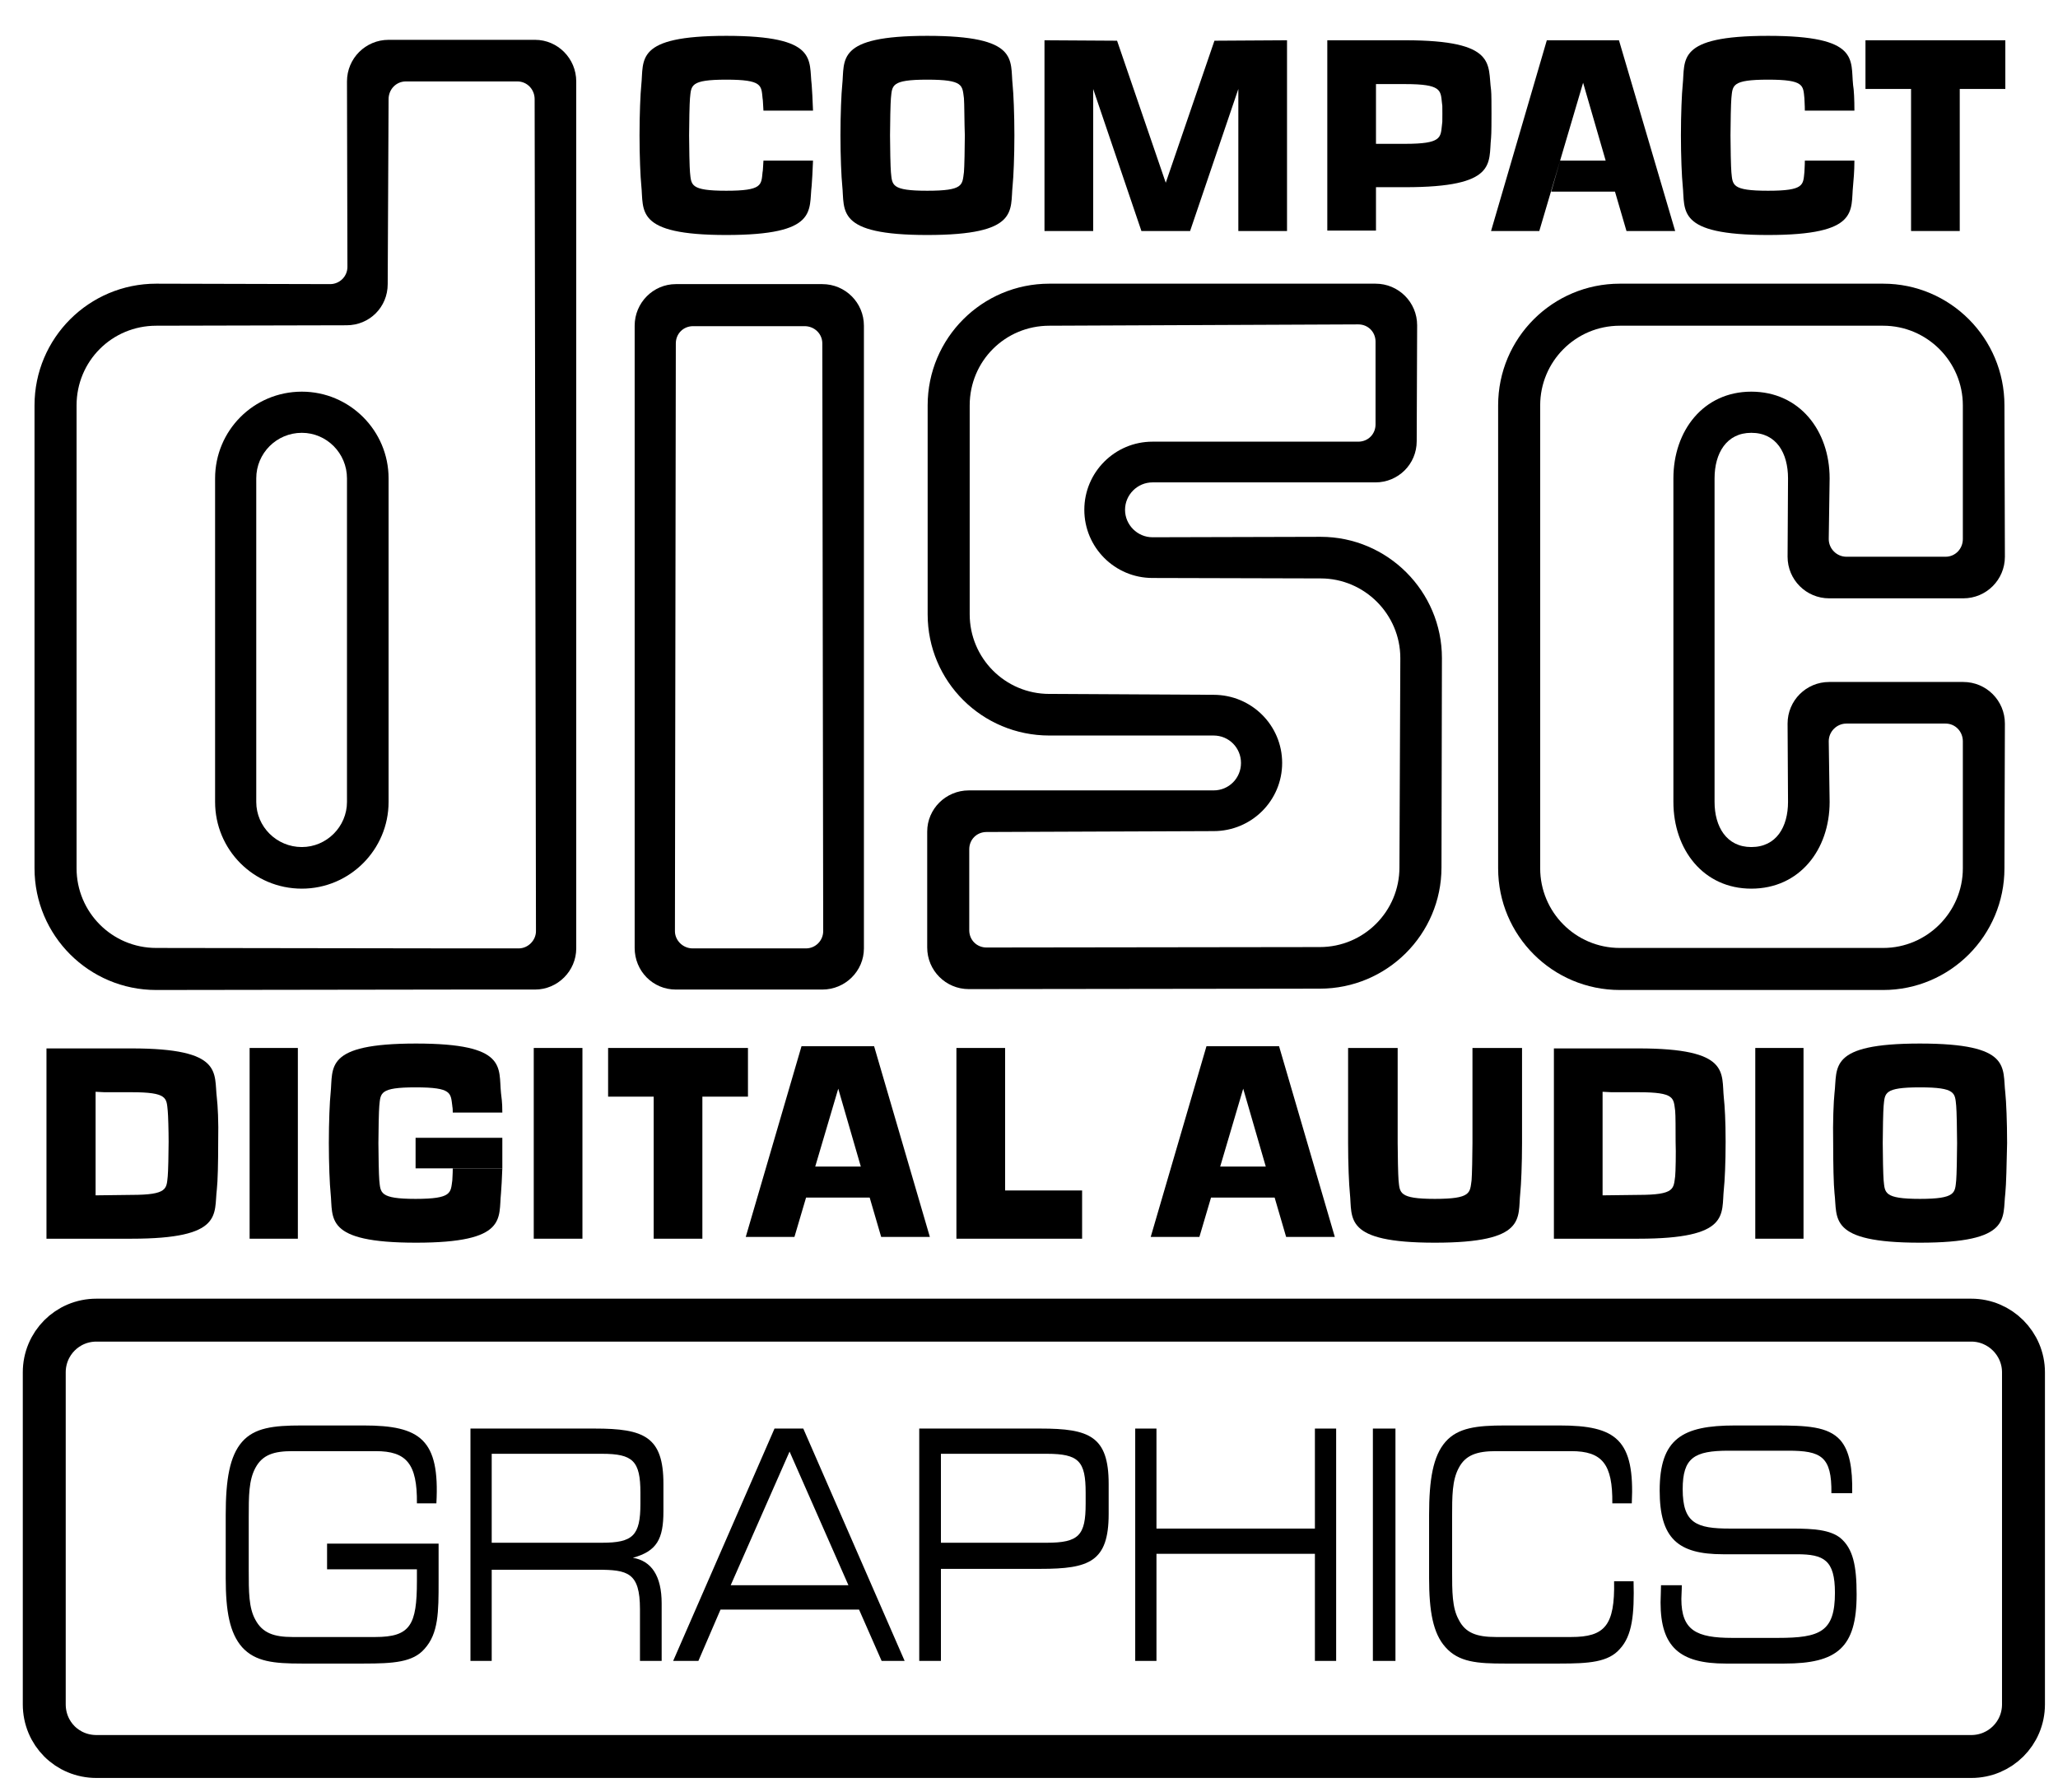 <?xml version="1.0" encoding="UTF-8" standalone="no"?>
<svg
   xmlns:svg="http://www.w3.org/2000/svg"
   xmlns="http://www.w3.org/2000/svg"
   version="1.0"
   width="4.65in"
   height="4.05in"
   viewBox="0 0 4.65 4.05"
   xml:space="preserve">
  <g>
   <path
   d="M 4.454,3.969 C 4.519,3.969 4.572,3.917 4.572,3.851 L 4.572,3.101 C 4.572,3.036 4.519,2.983 4.454,2.983 L 0.218,2.983 C 0.152,2.983 0.1,3.036 0.1,3.101 L 0.1,3.851 C 0.1,3.917 0.152,3.969 0.218,3.969 L 4.454,3.969 L 4.454,3.969 z "
   style="fill:none;stroke:black;stroke-width:0.097" />
   <path
   d="M 0.942,3.546 L 0.739,3.546 L 0.739,3.488 L 0.991,3.488 L 0.991,3.573 C 0.991,3.642 0.991,3.691 0.959,3.726 C 0.933,3.756 0.889,3.759 0.822,3.759 L 0.682,3.759 C 0.619,3.759 0.577,3.755 0.547,3.722 C 0.519,3.69 0.51,3.641 0.51,3.566 L 0.51,3.423 C 0.51,3.343 0.519,3.29 0.547,3.258 C 0.575,3.226 0.618,3.221 0.681,3.221 L 0.822,3.221 C 0.95,3.221 0.994,3.253 0.986,3.397 L 0.942,3.397 C 0.943,3.307 0.918,3.279 0.849,3.279 L 0.661,3.279 C 0.619,3.279 0.593,3.287 0.577,3.317 C 0.562,3.345 0.562,3.38 0.562,3.429 L 0.562,3.548 C 0.562,3.597 0.562,3.633 0.577,3.66 C 0.593,3.69 0.619,3.699 0.661,3.699 L 0.848,3.699 C 0.927,3.699 0.942,3.672 0.942,3.573 L 0.942,3.546 L 0.942,3.546 z "
   style="fill:black" />
   <path
   d="M 1.063,3.228 L 1.344,3.228 C 1.455,3.228 1.499,3.246 1.499,3.353 L 1.499,3.415 C 1.499,3.478 1.484,3.505 1.43,3.52 C 1.472,3.527 1.495,3.561 1.495,3.623 L 1.495,3.753 L 1.446,3.753 L 1.446,3.636 C 1.446,3.553 1.418,3.547 1.35,3.547 L 1.111,3.547 L 1.111,3.753 L 1.063,3.753 L 1.063,3.228 L 1.063,3.228 z M 1.111,3.486 L 1.36,3.486 C 1.43,3.486 1.447,3.47 1.447,3.398 L 1.447,3.373 C 1.447,3.301 1.43,3.285 1.36,3.285 L 1.111,3.285 L 1.111,3.486 L 1.111,3.486 z "
   style="fill:black" />
   <path
   d="M 1.815,3.228 L 2.044,3.753 L 1.992,3.753 L 1.941,3.637 L 1.628,3.637 L 1.578,3.753 L 1.521,3.753 L 1.75,3.228 L 1.815,3.228 L 1.815,3.228 z M 1.784,3.28 L 1.651,3.582 L 1.917,3.582 L 1.784,3.28 L 1.784,3.28 z "
   style="fill:black" />
   <path
   d="M 2.077,3.228 L 2.351,3.228 C 2.461,3.228 2.505,3.245 2.505,3.353 L 2.505,3.421 C 2.505,3.529 2.461,3.545 2.351,3.545 L 2.126,3.545 L 2.126,3.753 L 2.077,3.753 L 2.077,3.228 L 2.077,3.228 z M 2.453,3.398 L 2.453,3.373 C 2.453,3.302 2.438,3.285 2.365,3.285 L 2.126,3.285 L 2.126,3.486 L 2.365,3.486 C 2.438,3.486 2.453,3.469 2.453,3.398 L 2.453,3.398 z "
   style="fill:black" />
   <polygon
   points="2.565,3.228 2.613,3.228 2.613,3.454 2.971,3.454 2.971,3.228 3.019,3.228 3.019,3.753 2.971,3.753 2.971,3.511 2.613,3.511 2.613,3.753 2.565,3.753 2.565,3.228 "
   style="fill:black" />
   <polygon
   points="3.102,3.228 3.153,3.228 3.153,3.753 3.102,3.753 3.102,3.228 "
   style="fill:black" />
   <path
   d="M 3.229,3.566 L 3.229,3.423 C 3.229,3.343 3.238,3.29 3.266,3.258 C 3.294,3.226 3.337,3.221 3.4,3.221 L 3.524,3.221 C 3.652,3.221 3.694,3.253 3.687,3.397 L 3.643,3.397 C 3.644,3.308 3.62,3.279 3.55,3.279 L 3.38,3.279 C 3.337,3.279 3.311,3.288 3.296,3.317 C 3.281,3.345 3.281,3.38 3.281,3.429 L 3.281,3.548 C 3.281,3.597 3.281,3.633 3.296,3.66 C 3.311,3.69 3.337,3.699 3.38,3.699 L 3.55,3.699 C 3.626,3.699 3.649,3.673 3.647,3.573 L 3.691,3.573 C 3.693,3.648 3.688,3.696 3.66,3.726 C 3.634,3.756 3.59,3.759 3.524,3.759 L 3.4,3.759 C 3.338,3.759 3.296,3.756 3.266,3.722 C 3.238,3.691 3.229,3.641 3.229,3.566 L 3.229,3.566 z "
   style="fill:black" />
   <path
   d="M 3.799,3.613 C 3.799,3.684 3.833,3.701 3.914,3.701 L 4.017,3.701 C 4.113,3.701 4.146,3.687 4.146,3.599 C 4.146,3.525 4.121,3.512 4.06,3.512 L 3.893,3.512 C 3.791,3.512 3.75,3.476 3.75,3.368 C 3.75,3.251 3.801,3.221 3.92,3.221 L 4.01,3.221 C 4.082,3.221 4.13,3.223 4.158,3.254 C 4.179,3.278 4.186,3.317 4.185,3.374 L 4.138,3.374 C 4.139,3.291 4.115,3.278 4.04,3.278 L 3.906,3.278 C 3.828,3.278 3.802,3.294 3.802,3.365 C 3.802,3.442 3.833,3.454 3.909,3.454 L 4.05,3.454 C 4.099,3.454 4.135,3.457 4.158,3.475 C 4.187,3.499 4.195,3.538 4.195,3.603 C 4.195,3.723 4.151,3.759 4.032,3.759 L 3.899,3.759 C 3.796,3.759 3.752,3.722 3.752,3.621 C 3.752,3.61 3.753,3.597 3.753,3.582 L 3.8,3.582 C 3.8,3.595 3.799,3.605 3.799,3.613 L 3.799,3.613 z "
   style="fill:black" />
   <path
   d="M 4.078,0.363 C 4.078,0.375 4.077,0.386 4.077,0.389 C 4.074,0.418 4.077,0.431 3.995,0.431 C 3.912,0.431 3.915,0.418 3.912,0.389 C 3.911,0.38 3.91,0.329 3.91,0.306 C 3.91,0.282 3.911,0.231 3.912,0.222 C 3.915,0.193 3.912,0.18 3.995,0.18 C 4.077,0.18 4.074,0.193 4.077,0.222 C 4.077,0.226 4.078,0.237 4.078,0.25 L 4.19,0.25 C 4.19,0.225 4.189,0.203 4.187,0.192 C 4.181,0.135 4.203,0.081 3.995,0.081 C 3.786,0.081 3.808,0.135 3.802,0.192 C 3.8,0.211 3.798,0.258 3.798,0.306 C 3.798,0.353 3.8,0.4 3.802,0.419 C 3.808,0.476 3.786,0.531 3.995,0.531 C 4.203,0.531 4.181,0.476 4.187,0.419 C 4.188,0.408 4.19,0.387 4.19,0.363 L 4.078,0.363 L 4.078,0.363 z "
   style="fill:black" />
   <polygon
   points="2.744,0.092 2.634,0.413 2.524,0.092 2.36,0.091 2.36,0.522 2.47,0.522 2.47,0.201 2.579,0.522 2.689,0.522 2.798,0.201 2.798,0.522 2.908,0.522 2.908,0.091 2.744,0.092 "
   style="fill:black" />
   <polygon
   points="4.215,0.091 4.531,0.091 4.531,0.201 4.428,0.201 4.428,0.522 4.318,0.522 4.318,0.201 4.215,0.201 4.215,0.091 "
   style="fill:black" />
   <polygon
   points="3.369,0.522 3.495,0.091 3.658,0.091 3.785,0.522 3.675,0.522 3.649,0.433 3.505,0.433 3.525,0.363 3.628,0.363 3.577,0.187 3.478,0.522 3.369,0.522 "
   style="fill:black" />
   <path
   d="M 2.095,0.18 C 2.178,0.18 2.174,0.193 2.178,0.222 C 2.179,0.231 2.179,0.282 2.18,0.306 C 2.18,0.329 2.179,0.38 2.178,0.389 C 2.174,0.418 2.178,0.431 2.095,0.431 C 2.013,0.431 2.016,0.418 2.013,0.389 C 2.012,0.38 2.011,0.329 2.011,0.306 C 2.011,0.282 2.012,0.231 2.013,0.222 C 2.016,0.193 2.013,0.18 2.095,0.18 L 2.095,0.081 C 1.887,0.081 1.909,0.135 1.903,0.192 C 1.901,0.211 1.899,0.258 1.899,0.306 C 1.899,0.353 1.901,0.4 1.903,0.419 C 1.909,0.476 1.887,0.531 2.095,0.531 C 2.304,0.531 2.282,0.476 2.288,0.419 C 2.29,0.4 2.292,0.353 2.292,0.306 C 2.292,0.258 2.29,0.211 2.288,0.192 C 2.282,0.135 2.304,0.081 2.095,0.081 L 2.095,0.18 L 2.095,0.18 z "
   style="fill:black" />
   <path
   d="M 1.725,0.363 C 1.724,0.375 1.724,0.386 1.723,0.389 C 1.72,0.418 1.723,0.431 1.641,0.431 C 1.559,0.431 1.562,0.418 1.559,0.389 C 1.558,0.38 1.557,0.329 1.557,0.306 C 1.557,0.282 1.558,0.231 1.559,0.222 C 1.562,0.193 1.559,0.18 1.641,0.18 C 1.723,0.18 1.72,0.193 1.723,0.222 C 1.724,0.226 1.724,0.237 1.725,0.25 L 1.837,0.25 C 1.836,0.225 1.835,0.203 1.834,0.192 C 1.827,0.135 1.85,0.081 1.641,0.081 C 1.433,0.081 1.455,0.135 1.449,0.192 C 1.447,0.211 1.445,0.258 1.445,0.306 C 1.445,0.353 1.447,0.4 1.449,0.419 C 1.455,0.476 1.433,0.531 1.641,0.531 C 1.85,0.531 1.827,0.476 1.834,0.419 C 1.835,0.408 1.836,0.387 1.837,0.363 L 1.725,0.363 L 1.725,0.363 z "
   style="fill:black" />
   <path
   d="M 3.175,0.423 L 3.109,0.423 L 3.109,0.325 L 3.175,0.325 C 3.257,0.325 3.255,0.311 3.258,0.283 C 3.259,0.273 3.259,0.281 3.259,0.257 C 3.259,0.233 3.259,0.242 3.258,0.232 C 3.255,0.204 3.257,0.19 3.175,0.19 L 3.109,0.19 L 3.109,0.521 L 2.999,0.521 L 2.999,0.091 L 3.175,0.091 C 3.384,0.091 3.361,0.146 3.369,0.203 C 3.37,0.21 3.37,0.241 3.37,0.257 C 3.37,0.271 3.37,0.302 3.369,0.312 C 3.363,0.369 3.384,0.423 3.175,0.423 L 3.175,0.423 z "
   style="fill:black" />
   <path
   d="M 4.338,2.457 C 4.42,2.457 4.417,2.47 4.42,2.499 C 4.421,2.508 4.422,2.559 4.422,2.583 C 4.422,2.607 4.421,2.657 4.42,2.667 C 4.417,2.695 4.42,2.709 4.338,2.709 C 4.256,2.709 4.259,2.695 4.256,2.667 C 4.255,2.657 4.254,2.607 4.254,2.583 C 4.254,2.559 4.255,2.508 4.256,2.499 C 4.259,2.47 4.256,2.457 4.338,2.457 L 4.338,2.358 C 4.129,2.358 4.152,2.412 4.145,2.47 C 4.143,2.488 4.141,2.535 4.142,2.583 C 4.142,2.63 4.143,2.677 4.145,2.696 C 4.152,2.753 4.129,2.808 4.338,2.808 C 4.547,2.808 4.524,2.753 4.531,2.696 C 4.533,2.677 4.534,2.63 4.535,2.583 C 4.535,2.535 4.533,2.488 4.531,2.47 C 4.524,2.412 4.547,2.358 4.338,2.358 L 4.338,2.457 L 4.338,2.457 z "
   style="fill:black" />
   <polygon
   points="2.6,2.795 2.726,2.364 2.89,2.364 3.016,2.795 2.906,2.795 2.88,2.706 2.736,2.706 2.757,2.636 2.86,2.636 2.809,2.46 2.71,2.795 2.6,2.795 "
   style="fill:black" />
   <polygon
   points="1.685,2.795 1.811,2.364 1.975,2.364 2.101,2.795 1.991,2.795 1.965,2.706 1.821,2.706 1.842,2.636 1.945,2.636 1.894,2.46 1.795,2.795 1.685,2.795 "
   style="fill:black" />
   <polygon
   points="0.673,2.368 0.673,2.799 0.564,2.799 0.564,2.368 0.673,2.368 "
   style="fill:black" />
   <polygon
   points="1.316,2.368 1.316,2.799 1.206,2.799 1.206,2.368 1.316,2.368 "
   style="fill:black" />
   <polygon
   points="1.374,2.368 1.69,2.368 1.69,2.478 1.587,2.478 1.587,2.799 1.477,2.799 1.477,2.478 1.374,2.478 1.374,2.368 "
   style="fill:black" />
   <polygon
   points="2.271,2.69 2.271,2.368 2.161,2.368 2.161,2.799 2.445,2.799 2.445,2.69 2.271,2.69 "
   style="fill:black" />
   <polygon
   points="4.075,2.368 4.075,2.799 3.966,2.799 3.966,2.368 4.075,2.368 "
   style="fill:black" />
   <path
   d="M 3.643,2.369 L 3.702,2.369 C 3.911,2.369 3.889,2.424 3.895,2.481 C 3.897,2.499 3.899,2.532 3.899,2.58 C 3.899,2.628 3.897,2.669 3.895,2.687 C 3.889,2.744 3.911,2.799 3.702,2.799 L 3.511,2.799 L 3.511,2.369 L 3.643,2.369 L 3.641,2.468 L 3.621,2.467 L 3.621,2.701 L 3.702,2.7 C 3.785,2.7 3.781,2.686 3.785,2.658 C 3.786,2.649 3.787,2.604 3.786,2.58 C 3.786,2.556 3.786,2.519 3.785,2.51 C 3.781,2.481 3.785,2.468 3.702,2.468 L 3.641,2.468 L 3.643,2.369 L 3.643,2.369 z "
   style="fill:black" />
   <path
   d="M 3.439,2.583 L 3.439,2.368 L 3.327,2.368 L 3.327,2.583 C 3.327,2.607 3.326,2.657 3.325,2.667 C 3.321,2.695 3.325,2.709 3.242,2.709 C 3.16,2.709 3.163,2.695 3.16,2.667 C 3.159,2.657 3.158,2.607 3.158,2.583 L 3.158,2.368 L 3.046,2.368 L 3.046,2.583 C 3.046,2.63 3.048,2.677 3.05,2.696 C 3.056,2.753 3.034,2.808 3.242,2.808 C 3.451,2.808 3.429,2.753 3.435,2.696 C 3.437,2.677 3.439,2.63 3.439,2.583 L 3.439,2.583 z "
   style="fill:black" />
   <path
   d="M 1.023,2.64 C 1.023,2.653 1.022,2.663 1.022,2.667 C 1.018,2.695 1.022,2.709 0.939,2.709 C 0.857,2.709 0.86,2.695 0.857,2.667 C 0.856,2.657 0.855,2.607 0.855,2.583 C 0.855,2.559 0.856,2.508 0.857,2.499 C 0.86,2.47 0.857,2.457 0.939,2.457 C 1.022,2.457 1.018,2.47 1.022,2.499 C 1.022,2.503 1.023,2.5 1.023,2.514 L 1.135,2.514 C 1.135,2.488 1.133,2.481 1.132,2.47 C 1.126,2.412 1.148,2.358 0.94,2.358 C 0.731,2.358 0.753,2.412 0.747,2.47 C 0.745,2.488 0.743,2.535 0.743,2.583 C 0.743,2.63 0.745,2.677 0.747,2.696 C 0.753,2.753 0.731,2.808 0.94,2.808 C 1.148,2.808 1.126,2.753 1.132,2.696 C 1.133,2.685 1.134,2.665 1.135,2.64 L 1.023,2.64 L 1.023,2.64 z "
   style="fill:black" />
   <polygon
   points="0.939,2.571 0.939,2.64 1.135,2.64 1.135,2.571 0.939,2.571 "
   style="fill:black" />
   <path
   d="M 0.237,2.369 L 0.297,2.369 C 0.506,2.369 0.483,2.424 0.49,2.481 C 0.492,2.499 0.494,2.532 0.493,2.58 C 0.493,2.628 0.492,2.669 0.49,2.687 C 0.483,2.744 0.506,2.799 0.297,2.799 L 0.105,2.799 L 0.105,2.369 L 0.237,2.369 L 0.236,2.468 L 0.216,2.467 L 0.216,2.701 L 0.297,2.7 C 0.379,2.7 0.376,2.686 0.379,2.658 C 0.38,2.649 0.381,2.604 0.381,2.58 C 0.381,2.556 0.38,2.519 0.379,2.51 C 0.376,2.481 0.379,2.468 0.297,2.468 L 0.236,2.468 L 0.237,2.369 L 0.237,2.369 z "
   style="fill:black" />
   <path
   d="M 1.04,2.143 L 0.353,2.142 C 0.253,2.142 0.173,2.061 0.173,1.962 L 0.173,0.916 C 0.173,0.816 0.253,0.736 0.353,0.736 L 0.783,0.735 C 0.835,0.735 0.876,0.694 0.876,0.642 L 0.878,0.224 C 0.878,0.202 0.895,0.184 0.917,0.184 L 1.169,0.184 C 1.191,0.184 1.208,0.202 1.208,0.224 L 1.211,2.104 C 1.211,2.125 1.193,2.143 1.172,2.143 L 1.04,2.143 L 1.037,2.236 L 1.209,2.236 C 1.26,2.236 1.302,2.194 1.302,2.143 L 1.302,0.184 C 1.302,0.132 1.26,0.09 1.209,0.09 L 0.878,0.09 C 0.826,0.09 0.784,0.132 0.784,0.184 L 0.785,0.603 C 0.785,0.625 0.767,0.642 0.746,0.642 L 0.353,0.641 C 0.201,0.641 0.078,0.764 0.078,0.916 L 0.078,1.962 C 0.078,2.114 0.201,2.237 0.353,2.237 L 1.037,2.236 L 1.04,2.143 L 1.04,2.143 z "
   style="fill:black" />
   <path
   d="M 0.784,1.758 L 0.784,1.081 C 0.784,1.024 0.738,0.978 0.682,0.978 C 0.625,0.978 0.579,1.024 0.579,1.081 L 0.579,1.812 C 0.579,1.868 0.625,1.914 0.682,1.914 C 0.738,1.914 0.784,1.868 0.784,1.812 L 0.784,1.758 L 0.878,1.761 L 0.878,1.812 C 0.878,1.92 0.79,2.008 0.682,2.008 C 0.573,2.008 0.486,1.92 0.486,1.812 L 0.486,1.081 C 0.486,0.973 0.573,0.885 0.682,0.885 C 0.79,0.885 0.878,0.973 0.878,1.081 L 0.878,1.761 L 0.784,1.758 L 0.784,1.758 z "
   style="fill:black" />
   <path
   d="M 1.693,2.143 L 1.565,2.143 C 1.543,2.143 1.525,2.125 1.525,2.104 L 1.527,0.776 C 1.527,0.754 1.544,0.737 1.566,0.737 L 1.818,0.737 C 1.84,0.737 1.858,0.754 1.858,0.776 L 1.86,2.104 C 1.86,2.125 1.843,2.143 1.821,2.143 L 1.693,2.143 L 1.693,2.236 L 1.858,2.236 C 1.91,2.236 1.952,2.194 1.952,2.143 L 1.952,0.736 C 1.952,0.684 1.91,0.642 1.858,0.642 L 1.527,0.642 C 1.476,0.642 1.434,0.684 1.434,0.736 L 1.434,2.142 C 1.434,2.194 1.475,2.236 1.527,2.236 L 1.693,2.236 L 1.693,2.143 L 1.693,2.143 z "
   style="fill:black" />
   <path
   d="M 2.881,0.998 L 2.604,0.998 C 2.519,0.998 2.45,1.067 2.45,1.152 C 2.45,1.237 2.519,1.306 2.604,1.306 L 2.984,1.307 C 3.083,1.307 3.164,1.388 3.164,1.487 L 3.162,1.96 C 3.162,2.059 3.082,2.14 2.982,2.14 L 2.229,2.141 C 2.207,2.141 2.19,2.124 2.19,2.102 L 2.19,1.919 C 2.19,1.897 2.207,1.88 2.229,1.88 L 2.742,1.878 C 2.828,1.878 2.897,1.809 2.897,1.724 C 2.897,1.639 2.828,1.57 2.742,1.57 L 2.371,1.568 C 2.271,1.568 2.191,1.487 2.191,1.388 L 2.191,0.916 C 2.191,0.816 2.271,0.736 2.371,0.736 L 3.069,0.733 C 3.091,0.733 3.108,0.75 3.108,0.772 L 3.108,0.959 C 3.108,0.981 3.091,0.998 3.069,0.998 L 2.881,0.998 L 2.878,1.09 L 3.108,1.09 C 3.159,1.09 3.201,1.049 3.201,0.997 L 3.202,0.735 C 3.202,0.683 3.16,0.641 3.108,0.641 L 2.371,0.641 C 2.219,0.641 2.096,0.764 2.096,0.916 L 2.096,1.388 C 2.096,1.54 2.219,1.662 2.371,1.662 L 2.742,1.662 C 2.777,1.662 2.804,1.69 2.804,1.724 C 2.804,1.758 2.777,1.786 2.742,1.786 L 2.189,1.786 C 2.137,1.786 2.095,1.828 2.095,1.879 L 2.095,2.141 C 2.095,2.193 2.137,2.235 2.189,2.235 L 2.982,2.234 C 3.134,2.234 3.257,2.111 3.257,1.96 L 3.258,1.487 C 3.258,1.336 3.135,1.213 2.984,1.213 L 2.604,1.214 C 2.57,1.214 2.542,1.186 2.542,1.152 C 2.542,1.118 2.57,1.09 2.604,1.09 L 2.878,1.09 L 2.881,0.998 L 2.881,0.998 z "
   style="fill:black" />
   <path
   d="M 4.277,1.258 L 4.396,1.258 C 4.418,1.258 4.435,1.24 4.435,1.218 L 4.435,0.916 C 4.435,0.817 4.354,0.736 4.255,0.736 L 3.66,0.736 C 3.56,0.736 3.48,0.817 3.48,0.916 L 3.48,1.962 C 3.48,2.061 3.56,2.142 3.66,2.142 L 4.255,2.142 C 4.354,2.142 4.435,2.061 4.435,1.962 L 4.435,1.675 C 4.435,1.653 4.418,1.635 4.396,1.635 L 4.172,1.635 C 4.15,1.635 4.132,1.653 4.132,1.675 L 4.134,1.812 C 4.134,1.92 4.066,2.008 3.957,2.008 C 3.849,2.008 3.781,1.92 3.781,1.812 L 3.781,1.081 C 3.781,0.973 3.849,0.885 3.957,0.885 C 4.066,0.885 4.134,0.973 4.134,1.081 L 4.132,1.218 C 4.132,1.24 4.15,1.258 4.172,1.258 L 4.277,1.258 L 4.274,1.352 L 4.133,1.352 C 4.081,1.352 4.039,1.31 4.039,1.258 L 4.04,1.081 C 4.04,1.024 4.014,0.978 3.957,0.978 C 3.901,0.978 3.874,1.024 3.874,1.081 L 3.874,1.812 C 3.874,1.868 3.901,1.914 3.957,1.914 C 4.014,1.914 4.04,1.868 4.04,1.812 L 4.039,1.635 C 4.039,1.583 4.081,1.541 4.133,1.541 L 4.436,1.541 C 4.488,1.541 4.53,1.583 4.53,1.635 L 4.529,1.962 C 4.529,2.114 4.406,2.237 4.255,2.237 L 3.66,2.237 C 3.508,2.237 3.385,2.114 3.385,1.962 L 3.385,0.916 C 3.385,0.764 3.508,0.641 3.66,0.641 L 4.255,0.641 C 4.406,0.641 4.529,0.764 4.529,0.916 L 4.53,1.258 C 4.53,1.31 4.488,1.352 4.436,1.352 L 4.274,1.352 L 4.277,1.258 L 4.277,1.258 z "
   style="fill:black" />
  </g>
</svg>